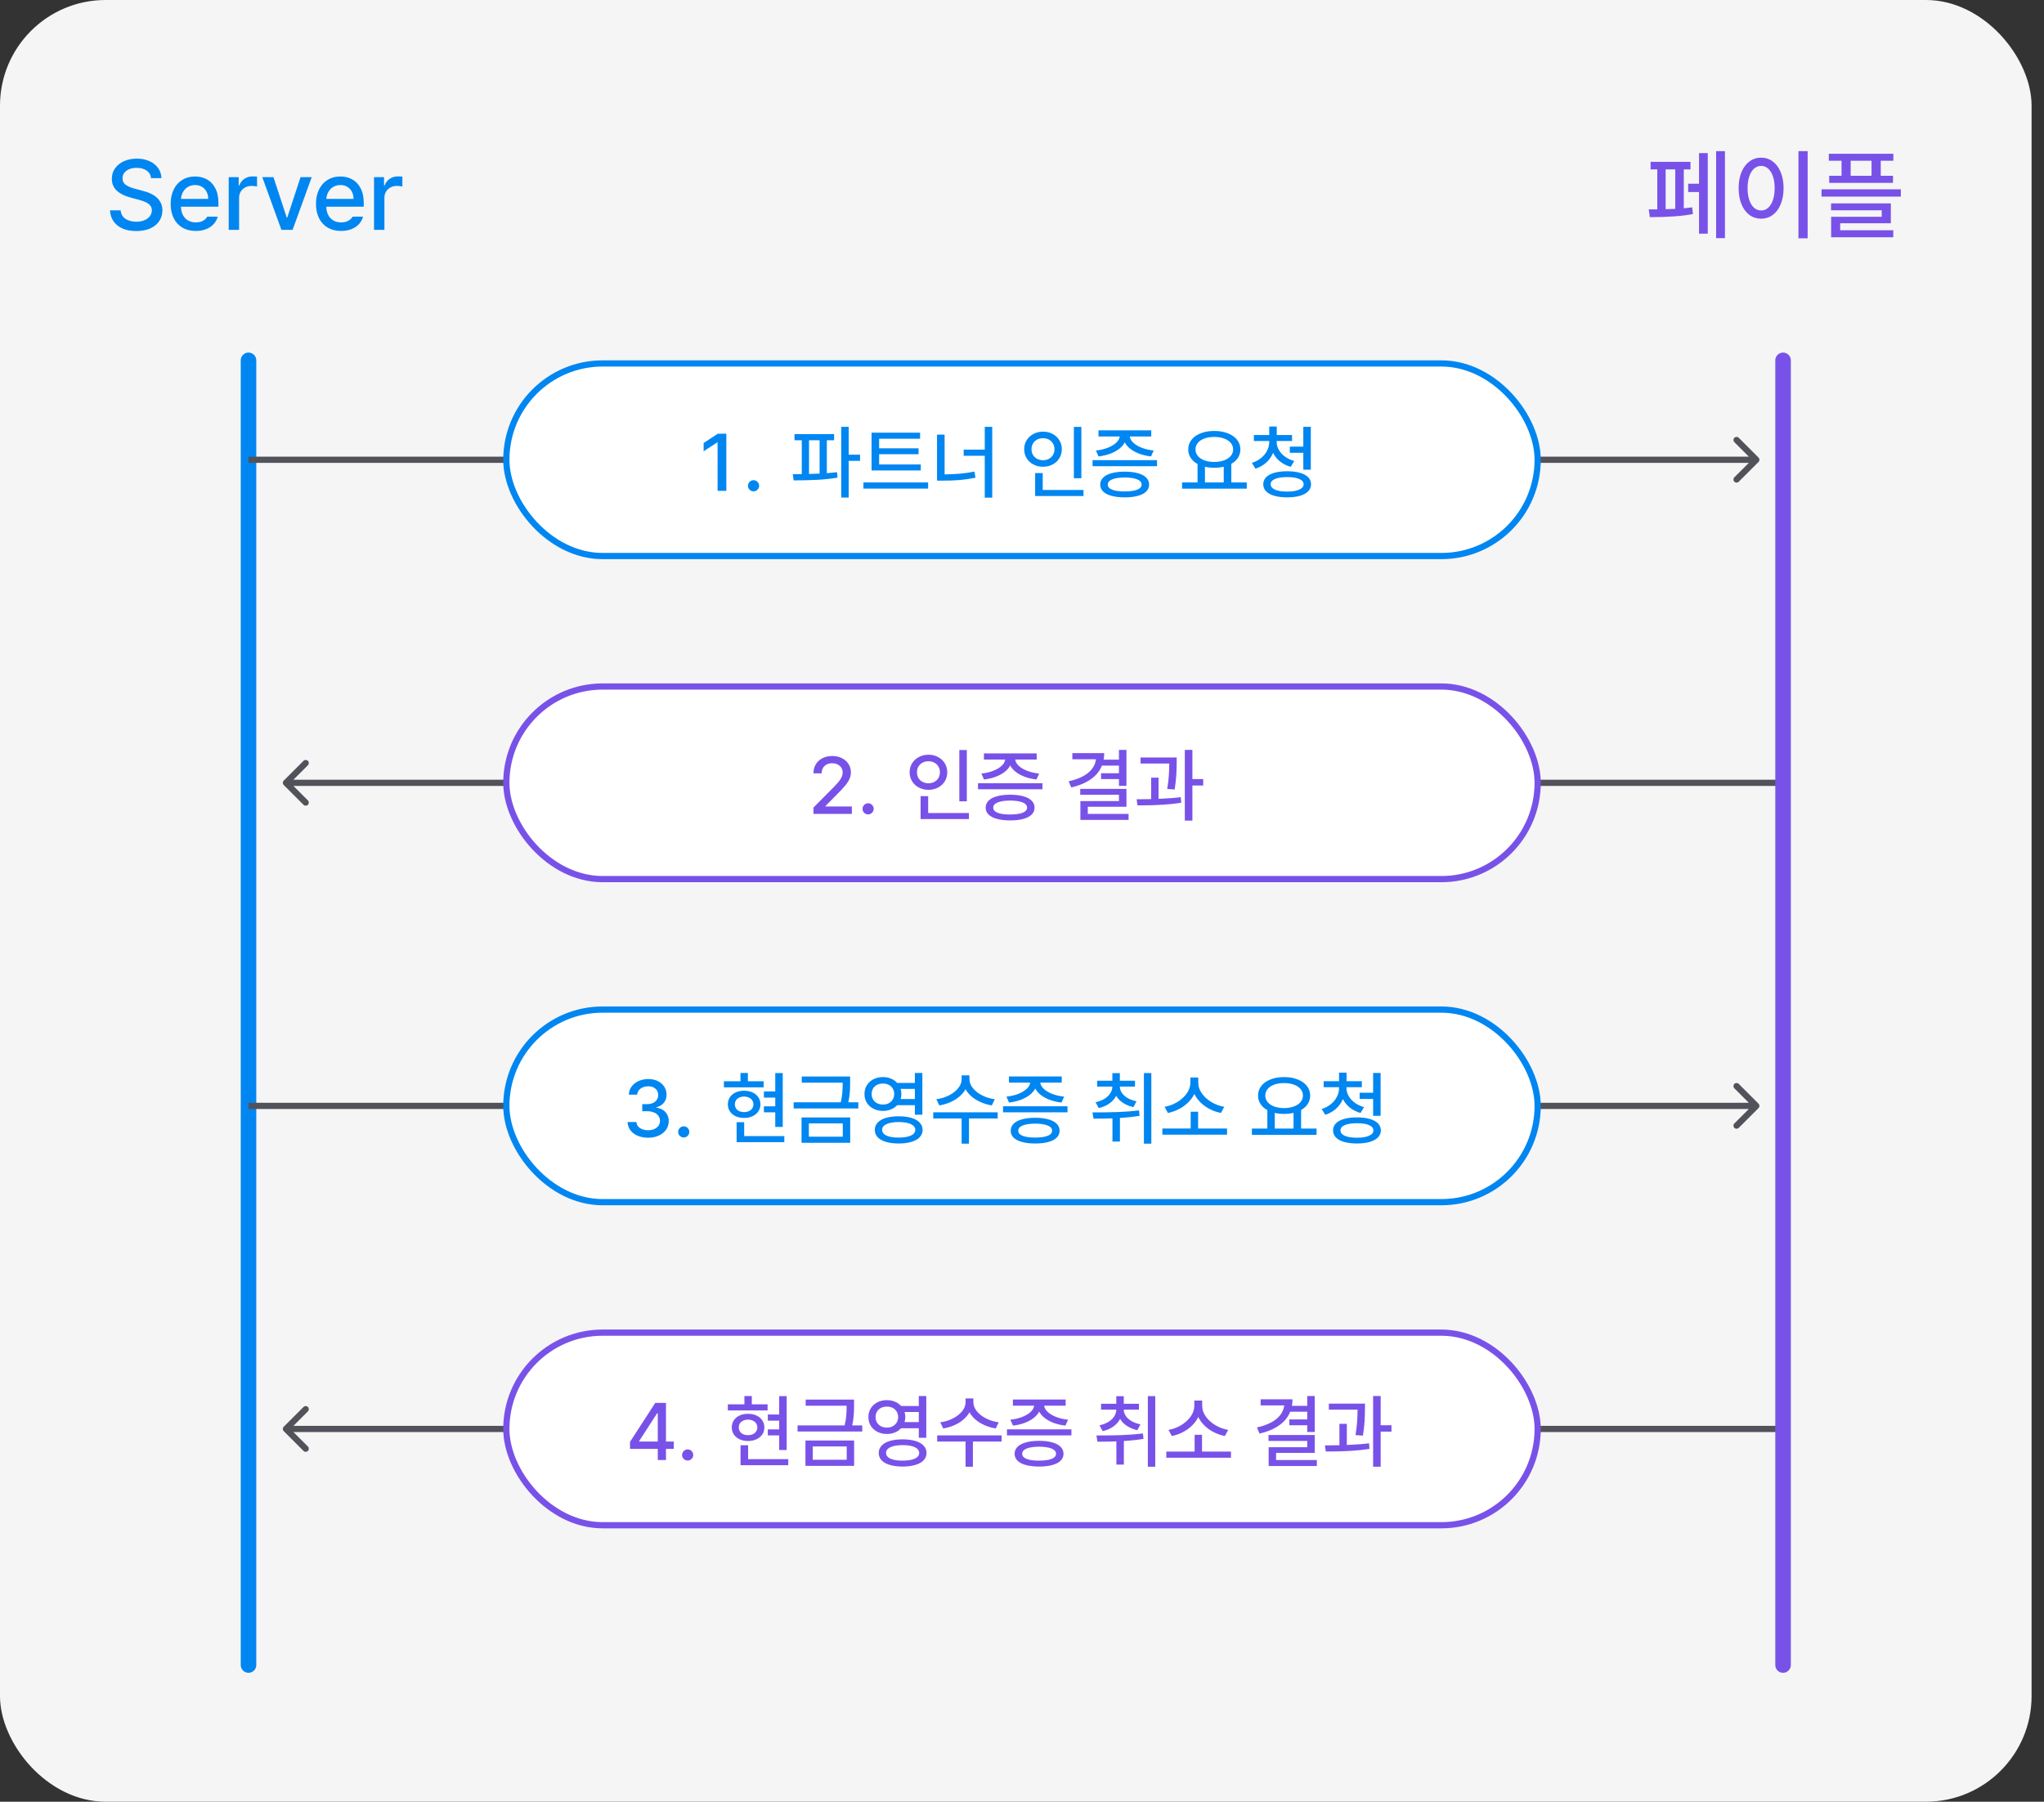 <svg width="329" height="290" viewBox="0 0 329 290" fill="none" xmlns="http://www.w3.org/2000/svg">
<rect x="0" y="0" width="329" height="290" fill="#333333" stroke="none"/>
<rect width="327" height="290" rx="17" fill="#F5F5F5"/>
<path d="M24.312 28.672C24.26 28.151 24.023 27.745 23.602 27.453C23.18 27.162 22.641 27.016 21.984 27.016C21.531 27.016 21.133 27.088 20.789 27.234C20.451 27.375 20.188 27.573 20 27.828C19.812 28.083 19.719 28.37 19.719 28.688C19.719 29.167 19.917 29.537 20.312 29.797C20.708 30.057 21.198 30.255 21.781 30.391L22.875 30.688C25.047 31.213 26.135 32.276 26.141 33.875C26.135 34.516 25.966 35.086 25.633 35.586C25.305 36.086 24.823 36.479 24.188 36.766C23.557 37.047 22.807 37.188 21.938 37.188C21.099 37.188 20.367 37.055 19.742 36.789C19.122 36.518 18.635 36.133 18.281 35.633C17.932 35.133 17.74 34.542 17.703 33.859H19.422C19.469 34.453 19.724 34.906 20.188 35.219C20.656 35.526 21.24 35.682 21.938 35.688C22.417 35.688 22.844 35.612 23.219 35.461C23.599 35.305 23.896 35.089 24.109 34.812C24.328 34.531 24.438 34.208 24.438 33.844C24.438 33.531 24.346 33.268 24.164 33.055C23.982 32.841 23.737 32.667 23.43 32.531C23.128 32.391 22.75 32.26 22.297 32.141L20.953 31.781C20.005 31.521 19.276 31.146 18.766 30.656C18.26 30.167 18.005 29.542 18 28.781C18 28.141 18.174 27.576 18.523 27.086C18.878 26.591 19.359 26.208 19.969 25.938C20.583 25.667 21.271 25.531 22.031 25.531C22.787 25.531 23.461 25.667 24.055 25.938C24.648 26.203 25.115 26.576 25.453 27.055C25.792 27.529 25.969 28.068 25.984 28.672H24.312ZM31.5 37.172C30.677 37.172 29.961 36.992 29.352 36.633C28.742 36.273 28.276 35.766 27.953 35.109C27.63 34.453 27.469 33.688 27.469 32.812C27.469 31.948 27.63 31.182 27.953 30.516C28.276 29.849 28.734 29.331 29.328 28.961C29.922 28.591 30.609 28.406 31.391 28.406C32.073 28.406 32.698 28.555 33.266 28.852C33.833 29.148 34.289 29.617 34.633 30.258C34.982 30.893 35.156 31.698 35.156 32.672V33.266H29.125C29.141 33.797 29.25 34.253 29.453 34.633C29.656 35.013 29.935 35.302 30.289 35.5C30.643 35.698 31.052 35.797 31.516 35.797C31.963 35.797 32.344 35.714 32.656 35.547C32.974 35.375 33.208 35.151 33.359 34.875H35.047C34.922 35.333 34.698 35.737 34.375 36.086C34.052 36.43 33.646 36.698 33.156 36.891C32.667 37.078 32.115 37.172 31.5 37.172ZM33.516 32.016C33.516 31.588 33.427 31.206 33.25 30.867C33.078 30.523 32.831 30.258 32.508 30.07C32.19 29.878 31.823 29.781 31.406 29.781C30.974 29.781 30.588 29.883 30.25 30.086C29.917 30.284 29.654 30.555 29.461 30.898C29.268 31.242 29.159 31.615 29.133 32.016H33.516ZM36.812 28.516H38.422V29.859H38.516C38.672 29.412 38.943 29.055 39.328 28.789C39.719 28.523 40.159 28.391 40.648 28.391C40.893 28.391 41.135 28.401 41.375 28.422V30.016C41.281 29.995 41.146 29.974 40.969 29.953C40.797 29.932 40.635 29.922 40.484 29.922C40.104 29.922 39.763 30.005 39.461 30.172C39.159 30.333 38.919 30.56 38.742 30.852C38.57 31.138 38.484 31.463 38.484 31.828V37H36.812V28.516ZM47.094 37H45.297L42.219 28.516H44.016L46.156 35.031H46.234L48.375 28.516H50.172L47.094 37ZM54.891 37.172C54.068 37.172 53.352 36.992 52.742 36.633C52.133 36.273 51.667 35.766 51.344 35.109C51.021 34.453 50.859 33.688 50.859 32.812C50.859 31.948 51.021 31.182 51.344 30.516C51.667 29.849 52.125 29.331 52.719 28.961C53.312 28.591 54 28.406 54.781 28.406C55.464 28.406 56.089 28.555 56.656 28.852C57.224 29.148 57.68 29.617 58.023 30.258C58.372 30.893 58.547 31.698 58.547 32.672V33.266H52.516C52.531 33.797 52.641 34.253 52.844 34.633C53.047 35.013 53.325 35.302 53.68 35.5C54.034 35.698 54.443 35.797 54.906 35.797C55.354 35.797 55.734 35.714 56.047 35.547C56.365 35.375 56.599 35.151 56.75 34.875H58.438C58.312 35.333 58.089 35.737 57.766 36.086C57.443 36.43 57.036 36.698 56.547 36.891C56.057 37.078 55.505 37.172 54.891 37.172ZM56.906 32.016C56.906 31.588 56.818 31.206 56.641 30.867C56.469 30.523 56.221 30.258 55.898 30.07C55.581 29.878 55.214 29.781 54.797 29.781C54.365 29.781 53.979 29.883 53.641 30.086C53.307 30.284 53.044 30.555 52.852 30.898C52.659 31.242 52.55 31.615 52.523 32.016H56.906ZM60.203 28.516H61.812V29.859H61.906C62.062 29.412 62.333 29.055 62.719 28.789C63.109 28.523 63.55 28.391 64.039 28.391C64.284 28.391 64.526 28.401 64.766 28.422V30.016C64.672 29.995 64.537 29.974 64.359 29.953C64.188 29.932 64.026 29.922 63.875 29.922C63.495 29.922 63.154 30.005 62.852 30.172C62.55 30.333 62.31 30.56 62.133 30.852C61.961 31.138 61.875 31.463 61.875 31.828V37H60.203V28.516Z" fill="#0086F1"/>
<path d="M277.646 38.328H276.224V24.328H277.646V38.328ZM265.38 33.703C265.964 33.703 266.422 33.7 266.755 33.695V27.266H265.677V26.047H272.099V27.266H271.021V33.523C271.412 33.492 271.865 33.443 272.38 33.375L272.49 34.453C270.797 34.786 268.485 34.953 265.552 34.953L265.38 33.703ZM268.099 33.672C268.448 33.667 268.964 33.648 269.646 33.617V27.266H268.099V33.672ZM271.724 29.578H273.474V24.641H274.88V37.609H273.474V30.906H271.724V29.578ZM290.958 38.359H289.474V24.328H290.958V38.359ZM279.849 30.281C279.849 29.302 280.003 28.443 280.31 27.703C280.617 26.958 281.044 26.385 281.591 25.984C282.143 25.578 282.771 25.375 283.474 25.375C284.167 25.375 284.787 25.578 285.333 25.984C285.88 26.385 286.307 26.958 286.615 27.703C286.927 28.443 287.083 29.302 287.083 30.281C287.083 31.271 286.927 32.138 286.615 32.883C286.307 33.628 285.88 34.2 285.333 34.602C284.787 35.003 284.167 35.203 283.474 35.203C282.771 35.203 282.143 35.003 281.591 34.602C281.044 34.2 280.617 33.628 280.31 32.883C280.003 32.138 279.849 31.271 279.849 30.281ZM281.287 30.281C281.287 31.01 281.378 31.646 281.56 32.188C281.742 32.729 281.998 33.146 282.326 33.438C282.659 33.729 283.042 33.875 283.474 33.875C283.901 33.875 284.279 33.729 284.607 33.438C284.935 33.146 285.19 32.729 285.373 32.188C285.555 31.646 285.646 31.01 285.646 30.281C285.646 29.562 285.555 28.935 285.373 28.398C285.19 27.857 284.935 27.44 284.607 27.148C284.279 26.852 283.901 26.703 283.474 26.703C283.042 26.703 282.659 26.852 282.326 27.148C281.998 27.44 281.742 27.857 281.56 28.398C281.378 28.935 281.287 29.562 281.287 30.281ZM304.755 25.875H302.724V28.297H304.693V29.438H294.427V28.297H296.412V25.875H294.365V24.75H304.755V25.875ZM293.193 30.469H305.958V31.641H293.193V30.469ZM294.724 32.734H304.349V35.938H296.193V37.062H304.74V38.188H294.74V34.891H302.88V33.844H294.724V32.734ZM301.24 28.297V25.875H297.88V28.297H301.24Z" fill="#7852E8"/>
<path d="M45.67 125.646C45.475 125.842 45.475 126.158 45.67 126.354L48.852 129.536C49.047 129.731 49.364 129.731 49.559 129.536C49.754 129.34 49.754 129.024 49.559 128.828L46.73 126L49.559 123.172C49.754 122.976 49.754 122.66 49.559 122.464C49.364 122.269 49.047 122.269 48.852 122.464L45.67 125.646ZM46.023 126.5L286.999 126.5L286.999 125.5L46.023 125.5L46.023 126.5Z" fill="#52525B"/>
<path d="M45.67 229.646C45.475 229.842 45.475 230.158 45.67 230.354L48.852 233.536C49.047 233.731 49.364 233.731 49.559 233.536C49.754 233.34 49.754 233.024 49.559 232.828L46.73 230L49.559 227.172C49.754 226.976 49.754 226.66 49.559 226.464C49.364 226.269 49.047 226.269 48.852 226.464L45.67 229.646ZM46.023 230.5L286.999 230.5L286.999 229.5L46.023 229.5L46.023 230.5Z" fill="#52525B"/>
<path d="M40 58L40 268" stroke="#0086F1" stroke-width="2.5" stroke-linecap="round"/>
<path d="M283.05 74.354C283.246 74.158 283.246 73.842 283.05 73.647L279.868 70.465C279.673 70.269 279.357 70.269 279.161 70.465C278.966 70.66 278.966 70.976 279.161 71.172L281.99 74L279.161 76.828C278.966 77.024 278.966 77.34 279.161 77.536C279.357 77.731 279.673 77.731 279.868 77.536L283.05 74.354ZM40 74.5L161.348 74.5L161.348 73.5L40 73.5L40 74.5ZM161.348 74.5L282.697 74.5L282.697 73.5L161.348 73.5L161.348 74.5Z" fill="#52525B"/>
<path d="M283.05 178.354C283.246 178.158 283.246 177.842 283.05 177.646L279.868 174.464C279.673 174.269 279.357 174.269 279.161 174.464C278.966 174.66 278.966 174.976 279.161 175.172L281.99 178L279.161 180.828C278.966 181.024 278.966 181.34 279.161 181.536C279.357 181.731 279.673 181.731 279.868 181.536L283.05 178.354ZM40 178.5L161.348 178.5L161.348 177.5L40 177.5L40 178.5ZM161.348 178.5L282.697 178.5L282.697 177.5L161.348 177.5L161.348 178.5Z" fill="#52525B"/>
<path d="M287 58L287 268" stroke="#7852E8" stroke-width="2.5" stroke-linecap="round"/>
<rect x="81.5" y="110.5" width="166" height="31" rx="15.5" fill="white" stroke="#7852E8"/>
<rect x="81.5" y="214.5" width="166" height="31" rx="15.5" fill="white" stroke="#7852E8"/>
<path d="M130.933 129.984L134.12 126.772C134.505 126.375 134.799 126.053 135.002 125.808C135.205 125.558 135.36 125.317 135.466 125.084C135.576 124.847 135.631 124.597 135.631 124.335C135.631 124.039 135.557 123.778 135.408 123.554C135.26 123.33 135.057 123.156 134.799 123.034C134.541 122.911 134.251 122.85 133.929 122.85C133.591 122.85 133.295 122.917 133.041 123.053C132.791 123.188 132.596 123.379 132.457 123.624C132.321 123.865 132.254 124.149 132.254 124.475H130.933C130.929 123.924 131.056 123.438 131.314 123.015C131.572 122.591 131.932 122.264 132.393 122.031C132.855 121.798 133.375 121.682 133.955 121.682C134.535 121.682 135.051 121.796 135.504 122.024C135.961 122.249 136.316 122.56 136.57 122.958C136.828 123.355 136.959 123.802 136.964 124.297C136.959 124.648 136.892 124.987 136.76 125.312C136.629 125.634 136.405 125.994 136.088 126.392C135.77 126.785 135.322 127.268 134.742 127.839L132.876 129.73V129.807H137.116V131H130.933V129.984ZM139.731 131.089C139.57 131.089 139.42 131.049 139.281 130.968C139.145 130.888 139.035 130.78 138.95 130.645C138.87 130.509 138.83 130.361 138.83 130.2C138.83 130.035 138.87 129.883 138.95 129.743C139.031 129.604 139.139 129.493 139.274 129.413C139.414 129.328 139.566 129.286 139.731 129.286C139.892 129.286 140.04 129.326 140.176 129.407C140.315 129.487 140.425 129.597 140.506 129.737C140.59 129.876 140.633 130.027 140.633 130.188C140.633 130.348 140.59 130.499 140.506 130.638C140.425 130.774 140.315 130.884 140.176 130.968C140.04 131.049 139.892 131.089 139.731 131.089ZM155.617 128.981H154.411V120.717H155.617V128.981ZM146.413 124.297C146.413 123.759 146.546 123.277 146.813 122.85C147.08 122.422 147.444 122.088 147.905 121.847C148.366 121.601 148.88 121.479 149.447 121.479C150.014 121.479 150.526 121.601 150.983 121.847C151.445 122.088 151.807 122.422 152.069 122.85C152.335 123.277 152.469 123.759 152.469 124.297C152.469 124.843 152.335 125.332 152.069 125.763C151.807 126.191 151.445 126.525 150.983 126.766C150.526 127.007 150.014 127.128 149.447 127.128C148.88 127.128 148.366 127.007 147.905 126.766C147.444 126.525 147.08 126.191 146.813 125.763C146.546 125.332 146.413 124.843 146.413 124.297ZM147.594 124.297C147.594 124.648 147.672 124.959 147.829 125.23C147.989 125.497 148.212 125.704 148.495 125.852C148.779 126 149.096 126.074 149.447 126.074C149.794 126.074 150.107 126 150.387 125.852C150.666 125.704 150.886 125.497 151.047 125.23C151.208 124.959 151.288 124.648 151.288 124.297C151.288 123.954 151.208 123.649 151.047 123.383C150.886 123.112 150.666 122.903 150.387 122.754C150.107 122.606 149.794 122.532 149.447 122.532C149.096 122.532 148.779 122.606 148.495 122.754C148.212 122.903 147.989 123.112 147.829 123.383C147.672 123.649 147.594 123.954 147.594 124.297ZM148.178 128.144H149.397V130.86H155.96V131.838H148.178V128.144ZM167.792 127.039H157.42V126.062H167.792V127.039ZM157.966 124.513C158.647 124.441 159.271 124.297 159.838 124.081C160.405 123.861 160.862 123.592 161.21 123.275C161.557 122.958 161.751 122.617 161.793 122.253H158.372V121.263H166.865V122.253H163.406C163.452 122.617 163.647 122.958 163.99 123.275C164.337 123.592 164.794 123.861 165.361 124.081C165.932 124.297 166.565 124.441 167.259 124.513L166.827 125.465C166.167 125.389 165.553 125.249 164.986 125.046C164.424 124.839 163.937 124.578 163.526 124.265C163.116 123.952 162.809 123.599 162.606 123.205C162.399 123.599 162.09 123.952 161.679 124.265C161.269 124.578 160.78 124.839 160.213 125.046C159.65 125.249 159.041 125.389 158.385 125.465L157.966 124.513ZM158.651 129.997C158.651 129.561 158.808 129.187 159.121 128.874C159.434 128.56 159.887 128.323 160.48 128.163C161.072 127.998 161.779 127.915 162.6 127.915C163.412 127.915 164.112 127.998 164.701 128.163C165.289 128.323 165.74 128.56 166.053 128.874C166.366 129.187 166.522 129.561 166.522 129.997C166.522 130.433 166.366 130.805 166.053 131.114C165.74 131.423 165.289 131.656 164.701 131.812C164.117 131.973 163.416 132.054 162.6 132.054C161.779 132.054 161.072 131.973 160.48 131.812C159.887 131.656 159.434 131.423 159.121 131.114C158.808 130.805 158.651 130.433 158.651 129.997ZM159.87 129.997C159.866 130.353 160.097 130.625 160.562 130.816C161.032 131.006 161.696 131.102 162.555 131.102C163.435 131.102 164.115 131.008 164.593 130.822C165.075 130.632 165.316 130.357 165.316 129.997C165.316 129.633 165.079 129.354 164.605 129.159C164.136 128.965 163.467 128.863 162.6 128.854C161.724 128.863 161.049 128.965 160.575 129.159C160.101 129.354 159.866 129.633 159.87 129.997ZM181.313 126.493H180.106V125.401H177.225V124.462H180.106V123.23H177.364C177.017 124.102 176.425 124.832 175.587 125.42C174.753 126.009 173.7 126.451 172.426 126.747L172.007 125.757C173.353 125.461 174.396 125.008 175.136 124.398C175.881 123.789 176.304 123.061 176.406 122.215H172.604V121.225H177.732C177.732 121.589 177.701 121.94 177.637 122.278H180.106V120.704H181.313V126.493ZM173.873 126.976H181.313V129.857H175.092V131H181.655V131.965H173.898V128.943H180.106V127.928H173.873V126.976ZM189.399 122.621C189.395 123.379 189.374 124.09 189.336 124.754C189.298 125.418 189.209 126.193 189.069 127.077L187.876 126.988C188.007 126.18 188.094 125.454 188.136 124.811C188.179 124.168 188.202 123.531 188.206 122.9H183.585V121.923H189.399V122.621ZM182.95 128.651C183.987 128.643 184.766 128.632 185.286 128.62V125.173H186.48V128.582C187.923 128.522 189.116 128.431 190.06 128.309L190.123 129.21C188.392 129.489 186.224 129.629 183.617 129.629H183.09L182.95 128.651ZM190.707 120.704H191.926V125.401H193.665V126.43H191.926V132.079H190.707V120.704Z" fill="#7852E8"/>
<path d="M101.406 232.08L105.469 225.809H107.195V232.029H108.452V233.21H107.195V235H105.875V233.21H101.406V232.08ZM105.875 232.029V227.472H105.773L102.879 231.953V232.029H105.875ZM110.687 235.089C110.526 235.089 110.376 235.049 110.236 234.968C110.1 234.888 109.99 234.78 109.906 234.645C109.825 234.509 109.785 234.361 109.785 234.2C109.785 234.035 109.825 233.883 109.906 233.743C109.986 233.604 110.094 233.493 110.23 233.413C110.369 233.328 110.522 233.286 110.687 233.286C110.847 233.286 110.995 233.326 111.131 233.407C111.271 233.487 111.381 233.597 111.461 233.737C111.546 233.876 111.588 234.027 111.588 234.188C111.588 234.348 111.546 234.499 111.461 234.638C111.381 234.774 111.271 234.884 111.131 234.968C110.995 235.049 110.847 235.089 110.687 235.089ZM126.623 233.388H125.417V231.039H123.589V230.074H125.417V228.665H123.589V227.675H125.417V224.717H126.623V233.388ZM117.153 226.037H119.819V224.704H121.012V226.037H123.551V227.015H117.153V226.037ZM117.787 229.744C117.787 229.317 117.897 228.938 118.118 228.608C118.342 228.274 118.651 228.015 119.044 227.833C119.442 227.652 119.895 227.561 120.403 227.561C120.906 227.561 121.357 227.652 121.755 227.833C122.153 228.015 122.464 228.274 122.688 228.608C122.916 228.938 123.031 229.317 123.031 229.744C123.031 230.176 122.916 230.559 122.688 230.893C122.464 231.223 122.153 231.481 121.755 231.667C121.357 231.849 120.906 231.94 120.403 231.94C119.895 231.94 119.442 231.849 119.044 231.667C118.651 231.481 118.342 231.223 118.118 230.893C117.897 230.559 117.787 230.176 117.787 229.744ZM118.917 229.744C118.917 229.998 118.979 230.22 119.101 230.411C119.224 230.601 119.398 230.747 119.622 230.849C119.85 230.95 120.111 231.001 120.403 231.001C120.69 231.001 120.946 230.95 121.171 230.849C121.399 230.747 121.577 230.601 121.704 230.411C121.831 230.22 121.896 229.998 121.901 229.744C121.896 229.499 121.831 229.283 121.704 229.097C121.577 228.91 121.399 228.767 121.171 228.665C120.946 228.559 120.69 228.504 120.403 228.5C120.111 228.504 119.85 228.559 119.622 228.665C119.398 228.767 119.224 228.91 119.101 229.097C118.979 229.283 118.917 229.499 118.917 229.744ZM119.197 232.626H120.415V234.86H126.877V235.838H119.197V232.626ZM137.465 226.139V226.488C137.465 226.983 137.446 227.461 137.408 227.922C137.37 228.384 137.292 228.885 137.173 229.427H138.785V230.417H128.375V229.427H135.954C136.09 228.834 136.177 228.301 136.215 227.827C136.253 227.353 136.272 226.833 136.272 226.266H129.683V225.275H137.465V226.139ZM129.645 231.864H137.478V235.939H129.645V231.864ZM136.285 234.962V232.816H130.826V234.962H136.285ZM142.746 225.364C143.216 225.364 143.648 225.447 144.041 225.612C144.439 225.773 144.773 226.003 145.044 226.304H147.888V224.704H149.094V231.42H147.888V229.884H145.038C144.767 230.18 144.433 230.409 144.035 230.569C143.641 230.73 143.212 230.811 142.746 230.811C142.184 230.811 141.676 230.694 141.223 230.461C140.77 230.229 140.415 229.907 140.157 229.497C139.903 229.082 139.776 228.614 139.776 228.094C139.776 227.569 139.903 227.099 140.157 226.685C140.415 226.27 140.77 225.946 141.223 225.713C141.676 225.481 142.184 225.364 142.746 225.364ZM140.931 228.094C140.931 228.42 141.007 228.712 141.16 228.97C141.316 229.228 141.534 229.429 141.813 229.573C142.093 229.717 142.408 229.786 142.759 229.782C143.102 229.786 143.409 229.717 143.68 229.573C143.955 229.429 144.17 229.228 144.327 228.97C144.484 228.712 144.562 228.42 144.562 228.094C144.562 227.759 144.484 227.463 144.327 227.205C144.17 226.947 143.955 226.748 143.68 226.608C143.409 226.469 143.102 226.401 142.759 226.405C142.408 226.401 142.093 226.469 141.813 226.608C141.534 226.748 141.316 226.947 141.16 227.205C141.007 227.463 140.931 227.759 140.931 228.094ZM141.439 233.87C141.439 233.413 141.593 233.02 141.902 232.689C142.211 232.355 142.653 232.103 143.229 231.934C143.809 231.761 144.494 231.674 145.285 231.674C146.073 231.674 146.754 231.761 147.329 231.934C147.909 232.103 148.354 232.355 148.662 232.689C148.976 233.02 149.132 233.413 149.132 233.87C149.132 234.327 148.976 234.719 148.662 235.044C148.354 235.375 147.909 235.624 147.329 235.793C146.754 235.967 146.073 236.054 145.285 236.054C144.494 236.054 143.809 235.967 143.229 235.793C142.653 235.624 142.211 235.375 141.902 235.044C141.593 234.719 141.439 234.327 141.439 233.87ZM142.619 233.87C142.619 234.128 142.723 234.35 142.931 234.537C143.142 234.719 143.445 234.858 143.838 234.956C144.236 235.053 144.708 235.102 145.254 235.102C146.104 235.102 146.767 234.996 147.241 234.784C147.715 234.568 147.952 234.264 147.952 233.87C147.952 233.468 147.717 233.157 147.247 232.937C146.781 232.717 146.128 232.605 145.285 232.601C144.443 232.605 143.787 232.717 143.318 232.937C142.848 233.157 142.615 233.468 142.619 233.87ZM145.597 227.269C145.677 227.535 145.717 227.81 145.717 228.094C145.717 228.365 145.677 228.631 145.597 228.894H147.888V227.269H145.597ZM156.673 225.707C156.673 226.202 156.855 226.678 157.219 227.135C157.587 227.592 158.082 227.982 158.704 228.303C159.331 228.625 160.012 228.834 160.748 228.932L160.279 229.922C159.661 229.825 159.075 229.655 158.52 229.414C157.966 229.173 157.475 228.875 157.048 228.519C156.625 228.159 156.29 227.759 156.045 227.319C155.799 227.759 155.463 228.159 155.035 228.519C154.612 228.875 154.126 229.173 153.576 229.414C153.025 229.651 152.441 229.82 151.824 229.922L151.341 228.932C152.077 228.834 152.757 228.627 153.379 228.31C154.001 227.992 154.496 227.605 154.864 227.148C155.232 226.687 155.416 226.206 155.416 225.707V225.085H156.673V225.707ZM150.846 231.039H161.218V232.029H156.597V236.079H155.416V232.029H150.846V231.039ZM172.453 231.039H162.081V230.062H172.453V231.039ZM162.627 228.513C163.309 228.441 163.933 228.297 164.5 228.081C165.067 227.861 165.524 227.592 165.871 227.275C166.218 226.958 166.413 226.617 166.455 226.253H163.034V225.263H171.527V226.253H168.067C168.114 226.617 168.308 226.958 168.651 227.275C168.998 227.592 169.455 227.861 170.022 228.081C170.594 228.297 171.226 228.441 171.92 228.513L171.489 229.465C170.828 229.389 170.215 229.249 169.648 229.046C169.085 228.839 168.598 228.578 168.188 228.265C167.777 227.952 167.471 227.599 167.267 227.205C167.06 227.599 166.751 227.952 166.341 228.265C165.93 228.578 165.441 228.839 164.874 229.046C164.312 229.249 163.702 229.389 163.046 229.465L162.627 228.513ZM163.313 233.997C163.313 233.561 163.469 233.187 163.783 232.874C164.096 232.56 164.549 232.323 165.141 232.163C165.733 231.998 166.44 231.915 167.261 231.915C168.074 231.915 168.774 231.998 169.362 232.163C169.95 232.323 170.401 232.56 170.714 232.874C171.027 233.187 171.184 233.561 171.184 233.997C171.184 234.433 171.027 234.805 170.714 235.114C170.401 235.423 169.95 235.656 169.362 235.812C168.778 235.973 168.078 236.054 167.261 236.054C166.44 236.054 165.733 235.973 165.141 235.812C164.549 235.656 164.096 235.423 163.783 235.114C163.469 234.805 163.313 234.433 163.313 233.997ZM164.532 233.997C164.527 234.353 164.758 234.625 165.223 234.816C165.693 235.006 166.358 235.102 167.217 235.102C168.097 235.102 168.776 235.008 169.254 234.822C169.737 234.632 169.978 234.357 169.978 233.997C169.978 233.633 169.741 233.354 169.267 233.159C168.797 232.965 168.129 232.863 167.261 232.854C166.385 232.863 165.71 232.965 165.236 233.159C164.762 233.354 164.527 233.633 164.532 233.997ZM180.883 226.9C180.883 227.256 180.991 227.592 181.207 227.91C181.423 228.227 181.732 228.504 182.134 228.741C182.54 228.974 183.016 229.147 183.562 229.262L183.067 230.201C182.419 230.053 181.859 229.822 181.385 229.509C180.911 229.196 180.547 228.822 180.293 228.386C180.043 228.864 179.677 229.274 179.195 229.617C178.716 229.956 178.145 230.201 177.481 230.354L176.973 229.414C177.523 229.296 178.001 229.111 178.408 228.862C178.814 228.612 179.125 228.318 179.341 227.979C179.561 227.641 179.673 227.281 179.677 226.9H177.227V225.948H179.677V224.729H180.883V225.948H183.321V226.9H180.883ZM176.478 231.052C177.938 231.052 179.277 231.033 180.496 230.995C181.715 230.952 182.872 230.861 183.968 230.722L184.057 231.598C183.088 231.758 182.034 231.873 180.896 231.94V235.736H179.69V232.004C178.856 232.038 177.841 232.055 176.643 232.055L176.478 231.052ZM184.755 224.717H185.949V236.079H184.755V224.717ZM198.136 234.632H187.726V233.642H192.284V230.938H193.477V233.642H198.136V234.632ZM188.081 230.15C188.805 230.028 189.484 229.774 190.119 229.389C190.758 229.004 191.27 228.538 191.655 227.992C192.04 227.442 192.233 226.875 192.233 226.291V225.428H193.502V226.291C193.502 226.875 193.695 227.442 194.08 227.992C194.469 228.538 194.983 229.004 195.622 229.389C196.266 229.774 196.951 230.028 197.679 230.15L197.159 231.141C196.541 231.018 195.95 230.815 195.388 230.531C194.829 230.248 194.332 229.896 193.896 229.478C193.46 229.054 193.119 228.589 192.874 228.081C192.628 228.589 192.288 229.052 191.852 229.471C191.42 229.89 190.925 230.243 190.367 230.531C189.812 230.815 189.228 231.018 188.615 231.141L188.081 230.15ZM211.618 230.493H210.412V229.401H207.531V228.462H210.412V227.23H207.67C207.323 228.102 206.731 228.832 205.893 229.42C205.059 230.009 204.006 230.451 202.732 230.747L202.313 229.757C203.659 229.461 204.702 229.008 205.442 228.398C206.187 227.789 206.61 227.061 206.712 226.215H202.91V225.225H208.038C208.038 225.589 208.007 225.94 207.943 226.278H210.412V224.704H211.618V230.493ZM204.179 230.976H211.618V233.857H205.398V235H211.961V235.965H204.204V232.943H210.412V231.928H204.179V230.976ZM219.705 226.621C219.701 227.379 219.68 228.09 219.642 228.754C219.604 229.418 219.515 230.193 219.375 231.077L218.182 230.988C218.313 230.18 218.4 229.454 218.442 228.811C218.485 228.168 218.508 227.531 218.512 226.9H213.891V225.923H219.705V226.621ZM213.256 232.651C214.293 232.643 215.072 232.632 215.592 232.62V229.173H216.785V232.582C218.229 232.522 219.422 232.431 220.366 232.309L220.429 233.21C218.698 233.489 216.529 233.629 213.923 233.629H213.396L213.256 232.651ZM221.013 224.704H222.232V229.401H223.971V230.43H222.232V236.079H221.013V224.704Z" fill="#7852E8"/>
<rect x="81.5" y="58.5" width="166" height="31" rx="15.5" fill="white" stroke="#0086F1"/>
<rect x="81.5" y="162.5" width="166" height="31" rx="15.5" fill="white" stroke="#0086F1"/>
<path d="M116.91 79H115.501V71.205H115.45L113.254 72.64V71.307L115.539 69.809H116.91V79ZM121.29 79.089C121.129 79.089 120.979 79.049 120.839 78.968C120.704 78.888 120.594 78.78 120.509 78.644C120.429 78.509 120.389 78.361 120.389 78.2C120.389 78.035 120.429 77.883 120.509 77.743C120.59 77.603 120.698 77.493 120.833 77.413C120.973 77.329 121.125 77.286 121.29 77.286C121.451 77.286 121.599 77.326 121.734 77.407C121.874 77.487 121.984 77.597 122.064 77.737C122.149 77.876 122.191 78.027 122.191 78.188C122.191 78.348 122.149 78.499 122.064 78.638C121.984 78.774 121.874 78.884 121.734 78.968C121.599 79.049 121.451 79.089 121.29 79.089ZM134.256 70.862H133.088V76.163C133.71 76.112 134.26 76.059 134.738 76.004L134.802 76.88C133.744 77.058 132.637 77.176 131.482 77.235C130.327 77.29 129.081 77.32 127.743 77.324L127.604 76.321C127.891 76.321 128.374 76.317 129.051 76.309V70.862H127.883V69.872H134.256V70.862ZM130.219 76.29C130.786 76.277 131.353 76.258 131.92 76.232V70.862H130.219V76.29ZM135.399 68.704H136.605V73.186H138.433V74.176H136.605V80.079H135.399V68.704ZM148.208 75.725H140.286V69.644H148.094V70.621H141.505V72.157H147.853V73.109H141.505V74.76H148.208V75.725ZM138.979 77.654H149.389V78.644H138.979V77.654ZM159.71 80.105H158.504V73.363H155.114V72.373H158.504V68.704H159.71V80.105ZM150.823 69.961H152.042V76.359C152.931 76.347 153.76 76.306 154.53 76.239C155.301 76.171 156.075 76.059 156.854 75.902L157.006 76.893C156.134 77.07 155.277 77.195 154.435 77.267C153.597 77.335 152.698 77.367 151.738 77.362H150.823V69.961ZM174.056 76.981H172.85V68.717H174.056V76.981ZM164.852 72.297C164.852 71.759 164.985 71.277 165.252 70.85C165.518 70.422 165.882 70.088 166.343 69.847C166.805 69.601 167.319 69.478 167.886 69.478C168.453 69.478 168.965 69.601 169.422 69.847C169.883 70.088 170.245 70.422 170.508 70.85C170.774 71.277 170.907 71.759 170.907 72.297C170.907 72.843 170.774 73.332 170.508 73.763C170.245 74.191 169.883 74.525 169.422 74.766C168.965 75.007 168.453 75.128 167.886 75.128C167.319 75.128 166.805 75.007 166.343 74.766C165.882 74.525 165.518 74.191 165.252 73.763C164.985 73.332 164.852 72.843 164.852 72.297ZM166.032 72.297C166.032 72.648 166.111 72.959 166.267 73.23C166.428 73.497 166.65 73.704 166.934 73.852C167.217 74 167.535 74.074 167.886 74.074C168.233 74.074 168.546 74 168.825 73.852C169.105 73.704 169.325 73.497 169.486 73.23C169.646 72.959 169.727 72.648 169.727 72.297C169.727 71.954 169.646 71.649 169.486 71.383C169.325 71.112 169.105 70.903 168.825 70.754C168.546 70.606 168.233 70.532 167.886 70.532C167.535 70.532 167.217 70.606 166.934 70.754C166.65 70.903 166.428 71.112 166.267 71.383C166.111 71.649 166.032 71.954 166.032 72.297ZM166.616 76.144H167.835V78.86H174.399V79.838H166.616V76.144ZM186.231 75.039H175.859V74.061H186.231V75.039ZM176.404 72.513C177.086 72.441 177.71 72.297 178.277 72.081C178.844 71.861 179.301 71.592 179.648 71.275C179.995 70.957 180.19 70.617 180.232 70.253H176.811V69.263H185.304V70.253H181.844C181.891 70.617 182.086 70.957 182.428 71.275C182.775 71.592 183.232 71.861 183.8 72.081C184.371 72.297 185.003 72.441 185.697 72.513L185.266 73.465C184.606 73.389 183.992 73.249 183.425 73.046C182.862 72.838 182.376 72.578 181.965 72.265C181.555 71.952 181.248 71.599 181.045 71.205C180.837 71.599 180.528 71.952 180.118 72.265C179.707 72.578 179.219 72.838 178.652 73.046C178.089 73.249 177.479 73.389 176.823 73.465L176.404 72.513ZM177.09 77.997C177.09 77.561 177.247 77.187 177.56 76.874C177.873 76.56 178.326 76.323 178.918 76.163C179.511 75.998 180.217 75.915 181.038 75.915C181.851 75.915 182.551 75.998 183.139 76.163C183.728 76.323 184.178 76.56 184.491 76.874C184.805 77.187 184.961 77.561 184.961 77.997C184.961 78.433 184.805 78.805 184.491 79.114C184.178 79.423 183.728 79.656 183.139 79.812C182.555 79.973 181.855 80.054 181.038 80.054C180.217 80.054 179.511 79.973 178.918 79.812C178.326 79.656 177.873 79.423 177.56 79.114C177.247 78.805 177.09 78.433 177.09 77.997ZM178.309 77.997C178.305 78.353 178.535 78.626 179.001 78.816C179.47 79.006 180.135 79.102 180.994 79.102C181.874 79.102 182.553 79.008 183.031 78.822C183.514 78.632 183.755 78.357 183.755 77.997C183.755 77.633 183.518 77.354 183.044 77.159C182.574 76.965 181.906 76.863 181.038 76.855C180.162 76.863 179.487 76.965 179.013 77.159C178.539 77.354 178.305 77.633 178.309 77.997ZM200.678 78.657H190.268V77.654H192.756V74.684C192.278 74.421 191.908 74.089 191.645 73.687C191.383 73.285 191.254 72.834 191.258 72.335C191.258 71.747 191.436 71.228 191.791 70.78C192.147 70.331 192.642 69.984 193.277 69.739C193.916 69.489 194.639 69.364 195.447 69.364C196.256 69.364 196.979 69.489 197.618 69.739C198.257 69.984 198.755 70.331 199.11 70.78C199.47 71.228 199.65 71.747 199.65 72.335C199.65 72.83 199.523 73.276 199.269 73.674C199.015 74.068 198.655 74.396 198.19 74.658V77.654H200.678V78.657ZM192.426 72.335C192.426 72.737 192.553 73.09 192.807 73.395C193.061 73.7 193.416 73.937 193.873 74.106C194.33 74.271 194.855 74.353 195.447 74.353C196.036 74.353 196.558 74.269 197.015 74.1C197.477 73.93 197.836 73.695 198.094 73.395C198.353 73.09 198.482 72.737 198.482 72.335C198.482 71.933 198.353 71.582 198.094 71.281C197.836 70.977 197.477 70.742 197.015 70.577C196.558 70.412 196.036 70.329 195.447 70.329C194.855 70.329 194.33 70.412 193.873 70.577C193.416 70.742 193.061 70.977 192.807 71.281C192.553 71.582 192.426 71.933 192.426 72.335ZM196.971 77.654V75.128C196.497 75.238 195.989 75.293 195.447 75.293C194.914 75.293 194.415 75.238 193.949 75.128V77.654H196.971ZM205.489 71.129C205.489 71.573 205.606 72.001 205.839 72.411C206.071 72.822 206.401 73.183 206.829 73.497C207.256 73.81 207.753 74.045 208.321 74.201L207.749 75.141C207.098 74.954 206.528 74.669 206.042 74.284C205.555 73.894 205.181 73.433 204.918 72.9C204.664 73.497 204.294 74.017 203.807 74.461C203.321 74.901 202.743 75.225 202.074 75.433L201.503 74.506C202.07 74.324 202.563 74.061 202.982 73.719C203.405 73.376 203.729 72.98 203.953 72.532C204.182 72.083 204.296 71.616 204.296 71.129V70.989H201.821V70.024H204.296V68.653H205.502V70.024H207.965V70.989H205.489V71.129ZM203.331 77.946C203.331 77.506 203.484 77.13 203.788 76.816C204.097 76.503 204.539 76.264 205.115 76.099C205.695 75.934 206.382 75.852 207.178 75.852C207.969 75.852 208.653 75.934 209.228 76.099C209.808 76.264 210.252 76.503 210.561 76.816C210.87 77.13 211.025 77.506 211.025 77.946C211.025 78.391 210.868 78.769 210.555 79.082C210.246 79.4 209.804 79.641 209.228 79.806C208.653 79.971 207.969 80.054 207.178 80.054C206.387 80.054 205.701 79.971 205.121 79.806C204.542 79.641 204.097 79.4 203.788 79.082C203.484 78.765 203.331 78.386 203.331 77.946ZM204.525 77.946C204.525 78.192 204.628 78.403 204.836 78.581C205.047 78.755 205.352 78.89 205.75 78.987C206.147 79.08 206.624 79.127 207.178 79.127C208.012 79.123 208.661 79.017 209.127 78.81C209.592 78.602 209.827 78.314 209.831 77.946C209.827 77.578 209.592 77.295 209.127 77.096C208.665 76.893 208.016 76.791 207.178 76.791C206.34 76.791 205.686 76.893 205.217 77.096C204.751 77.295 204.52 77.578 204.525 77.946ZM207.61 71.891H209.78V68.704H210.987V75.598H209.78V72.881H207.61V71.891Z" fill="#0086F1"/>
<path d="M104.329 183.127C103.703 183.127 103.14 183.021 102.641 182.81C102.145 182.598 101.754 182.302 101.466 181.921C101.183 181.536 101.032 181.096 101.016 180.601H102.437C102.454 180.863 102.545 181.096 102.71 181.299C102.88 181.498 103.104 181.652 103.383 181.762C103.663 181.868 103.974 181.921 104.316 181.921C104.684 181.921 105.012 181.86 105.3 181.737C105.592 181.61 105.821 181.432 105.986 181.204C106.151 180.975 106.233 180.715 106.233 180.423C106.233 180.118 106.151 179.849 105.986 179.617C105.825 179.38 105.588 179.196 105.275 179.064C104.962 178.929 104.591 178.861 104.164 178.861H103.377V177.719H104.164C104.511 177.719 104.818 177.66 105.084 177.541C105.355 177.418 105.565 177.247 105.713 177.027C105.865 176.807 105.941 176.551 105.941 176.259C105.941 175.979 105.876 175.734 105.745 175.522C105.613 175.311 105.427 175.146 105.186 175.027C104.945 174.909 104.663 174.85 104.342 174.85C104.033 174.85 103.743 174.905 103.472 175.015C103.205 175.125 102.99 175.283 102.825 175.491C102.66 175.694 102.573 175.929 102.564 176.195H101.219C101.231 175.709 101.377 175.275 101.657 174.894C101.94 174.509 102.319 174.211 102.793 173.999C103.267 173.787 103.787 173.682 104.354 173.682C104.943 173.682 105.459 173.794 105.903 174.018C106.348 174.242 106.69 174.547 106.932 174.932C107.173 175.313 107.291 175.73 107.287 176.183C107.291 176.699 107.147 177.137 106.855 177.497C106.563 177.856 106.166 178.1 105.662 178.227V178.29C106.077 178.349 106.432 178.478 106.728 178.677C107.029 178.872 107.255 179.124 107.408 179.433C107.564 179.742 107.642 180.089 107.642 180.474C107.642 180.977 107.499 181.432 107.211 181.838C106.927 182.24 106.532 182.556 106.024 182.784C105.52 183.013 104.955 183.127 104.329 183.127ZM110.055 183.089C109.894 183.089 109.744 183.049 109.604 182.968C109.469 182.888 109.358 182.78 109.274 182.645C109.193 182.509 109.153 182.361 109.153 182.2C109.153 182.035 109.193 181.883 109.274 181.743C109.354 181.604 109.462 181.493 109.598 181.413C109.737 181.328 109.89 181.286 110.055 181.286C110.215 181.286 110.364 181.326 110.499 181.407C110.639 181.487 110.749 181.597 110.829 181.737C110.914 181.876 110.956 182.027 110.956 182.188C110.956 182.348 110.914 182.499 110.829 182.638C110.749 182.774 110.639 182.884 110.499 182.968C110.364 183.049 110.215 183.089 110.055 183.089ZM125.991 181.388H124.785V179.039H122.957V178.074H124.785V176.665H122.957V175.675H124.785V172.717H125.991V181.388ZM116.521 174.037H119.187V172.704H120.38V174.037H122.919V175.015H116.521V174.037ZM117.155 177.744C117.155 177.317 117.265 176.938 117.486 176.608C117.71 176.274 118.019 176.015 118.412 175.833C118.81 175.652 119.263 175.561 119.771 175.561C120.274 175.561 120.725 175.652 121.123 175.833C121.521 176.015 121.832 176.274 122.056 176.608C122.284 176.938 122.399 177.317 122.399 177.744C122.399 178.176 122.284 178.559 122.056 178.893C121.832 179.223 121.521 179.481 121.123 179.667C120.725 179.849 120.274 179.94 119.771 179.94C119.263 179.94 118.81 179.849 118.412 179.667C118.019 179.481 117.71 179.223 117.486 178.893C117.265 178.559 117.155 178.176 117.155 177.744ZM118.285 177.744C118.285 177.998 118.347 178.22 118.469 178.411C118.592 178.601 118.766 178.747 118.99 178.849C119.218 178.95 119.479 179.001 119.771 179.001C120.058 179.001 120.314 178.95 120.539 178.849C120.767 178.747 120.945 178.601 121.072 178.411C121.199 178.22 121.265 177.998 121.269 177.744C121.265 177.499 121.199 177.283 121.072 177.097C120.945 176.91 120.767 176.767 120.539 176.665C120.314 176.559 120.058 176.504 119.771 176.5C119.479 176.504 119.218 176.559 118.99 176.665C118.766 176.767 118.592 176.91 118.469 177.097C118.347 177.283 118.285 177.499 118.285 177.744ZM118.565 180.626H119.783V182.86H126.245V183.838H118.565V180.626ZM136.833 174.139V174.488C136.833 174.983 136.814 175.461 136.776 175.922C136.738 176.384 136.66 176.885 136.541 177.427H138.154V178.417H127.743V177.427H135.322C135.458 176.834 135.545 176.301 135.583 175.827C135.621 175.353 135.64 174.833 135.64 174.266H129.051V173.275H136.833V174.139ZM129.013 179.864H136.846V183.939H129.013V179.864ZM135.653 182.962V180.816H130.194V182.962H135.653ZM142.114 173.364C142.584 173.364 143.016 173.447 143.409 173.612C143.807 173.773 144.141 174.003 144.412 174.304H147.256V172.704H148.462V179.42H147.256V177.884H144.406C144.135 178.18 143.801 178.409 143.403 178.569C143.009 178.73 142.58 178.811 142.114 178.811C141.552 178.811 141.044 178.694 140.591 178.461C140.138 178.229 139.783 177.907 139.525 177.497C139.271 177.082 139.144 176.614 139.144 176.094C139.144 175.569 139.271 175.099 139.525 174.685C139.783 174.27 140.138 173.946 140.591 173.713C141.044 173.481 141.552 173.364 142.114 173.364ZM140.299 176.094C140.299 176.42 140.375 176.712 140.528 176.97C140.684 177.228 140.902 177.429 141.181 177.573C141.461 177.717 141.776 177.786 142.127 177.782C142.47 177.786 142.777 177.717 143.048 177.573C143.323 177.429 143.538 177.228 143.695 176.97C143.852 176.712 143.93 176.42 143.93 176.094C143.93 175.759 143.852 175.463 143.695 175.205C143.538 174.947 143.323 174.748 143.048 174.608C142.777 174.469 142.47 174.401 142.127 174.405C141.776 174.401 141.461 174.469 141.181 174.608C140.902 174.748 140.684 174.947 140.528 175.205C140.375 175.463 140.299 175.759 140.299 176.094ZM140.807 181.87C140.807 181.413 140.961 181.02 141.27 180.689C141.579 180.355 142.021 180.103 142.597 179.934C143.177 179.761 143.862 179.674 144.654 179.674C145.441 179.674 146.122 179.761 146.697 179.934C147.277 180.103 147.722 180.355 148.03 180.689C148.344 181.02 148.5 181.413 148.5 181.87C148.5 182.327 148.344 182.719 148.03 183.044C147.722 183.375 147.277 183.624 146.697 183.793C146.122 183.967 145.441 184.054 144.654 184.054C143.862 184.054 143.177 183.967 142.597 183.793C142.021 183.624 141.579 183.375 141.27 183.044C140.961 182.719 140.807 182.327 140.807 181.87ZM141.988 181.87C141.988 182.128 142.091 182.35 142.299 182.537C142.51 182.719 142.813 182.858 143.206 182.956C143.604 183.053 144.076 183.102 144.622 183.102C145.472 183.102 146.135 182.996 146.609 182.784C147.083 182.568 147.32 182.264 147.32 181.87C147.32 181.468 147.085 181.157 146.615 180.937C146.149 180.717 145.496 180.605 144.654 180.601C143.811 180.605 143.155 180.717 142.686 180.937C142.216 181.157 141.983 181.468 141.988 181.87ZM144.965 175.269C145.045 175.535 145.085 175.81 145.085 176.094C145.085 176.365 145.045 176.631 144.965 176.894H147.256V175.269H144.965ZM156.041 173.707C156.041 174.202 156.223 174.678 156.587 175.135C156.955 175.592 157.45 175.982 158.072 176.303C158.699 176.625 159.38 176.834 160.116 176.932L159.647 177.922C159.029 177.825 158.443 177.655 157.888 177.414C157.334 177.173 156.843 176.875 156.416 176.519C155.993 176.159 155.658 175.759 155.413 175.319C155.167 175.759 154.831 176.159 154.404 176.519C153.98 176.875 153.494 177.173 152.944 177.414C152.393 177.651 151.809 177.82 151.192 177.922L150.709 176.932C151.446 176.834 152.125 176.627 152.747 176.31C153.369 175.992 153.864 175.605 154.232 175.148C154.6 174.687 154.784 174.206 154.784 173.707V173.085H156.041V173.707ZM150.214 179.039H160.586V180.029H155.965V184.079H154.784V180.029H150.214V179.039ZM171.821 179.039H161.449V178.062H171.821V179.039ZM161.995 176.513C162.677 176.441 163.301 176.297 163.868 176.081C164.435 175.861 164.892 175.592 165.239 175.275C165.586 174.958 165.781 174.617 165.823 174.253H162.402V173.263H170.895V174.253H167.435C167.482 174.617 167.676 174.958 168.019 175.275C168.366 175.592 168.823 175.861 169.39 176.081C169.962 176.297 170.594 176.441 171.288 176.513L170.857 177.465C170.196 177.389 169.583 177.249 169.016 177.046C168.453 176.839 167.966 176.578 167.556 176.265C167.145 175.952 166.839 175.599 166.635 175.205C166.428 175.599 166.119 175.952 165.709 176.265C165.298 176.578 164.809 176.839 164.242 177.046C163.68 177.249 163.07 177.389 162.414 177.465L161.995 176.513ZM162.681 181.997C162.681 181.561 162.837 181.187 163.151 180.874C163.464 180.56 163.917 180.323 164.509 180.163C165.101 179.998 165.808 179.915 166.629 179.915C167.442 179.915 168.142 179.998 168.73 180.163C169.318 180.323 169.769 180.56 170.082 180.874C170.395 181.187 170.552 181.561 170.552 181.997C170.552 182.433 170.395 182.805 170.082 183.114C169.769 183.423 169.318 183.656 168.73 183.812C168.146 183.973 167.446 184.054 166.629 184.054C165.808 184.054 165.101 183.973 164.509 183.812C163.917 183.656 163.464 183.423 163.151 183.114C162.837 182.805 162.681 182.433 162.681 181.997ZM163.9 181.997C163.895 182.353 164.126 182.625 164.592 182.816C165.061 183.006 165.726 183.102 166.585 183.102C167.465 183.102 168.144 183.008 168.622 182.822C169.105 182.632 169.346 182.357 169.346 181.997C169.346 181.633 169.109 181.354 168.635 181.159C168.165 180.965 167.497 180.863 166.629 180.854C165.753 180.863 165.078 180.965 164.604 181.159C164.13 181.354 163.895 181.633 163.9 181.997ZM180.251 174.9C180.251 175.256 180.359 175.592 180.575 175.91C180.791 176.227 181.1 176.504 181.502 176.741C181.908 176.974 182.384 177.147 182.93 177.262L182.435 178.201C181.787 178.053 181.227 177.822 180.753 177.509C180.279 177.196 179.915 176.822 179.661 176.386C179.411 176.864 179.045 177.274 178.563 177.617C178.085 177.956 177.513 178.201 176.849 178.354L176.341 177.414C176.891 177.296 177.369 177.111 177.776 176.862C178.182 176.612 178.493 176.318 178.709 175.979C178.929 175.641 179.041 175.281 179.045 174.9H176.595V173.948H179.045V172.729H180.251V173.948H182.689V174.9H180.251ZM175.846 179.052C177.306 179.052 178.645 179.033 179.864 178.995C181.083 178.952 182.24 178.861 183.336 178.722L183.425 179.598C182.456 179.758 181.402 179.873 180.264 179.94V183.736H179.058V180.004C178.224 180.038 177.209 180.055 176.011 180.055L175.846 179.052ZM184.123 172.717H185.317V184.079H184.123V172.717ZM197.504 182.632H187.094V181.642H191.652V178.938H192.845V181.642H197.504V182.632ZM187.449 178.15C188.173 178.028 188.852 177.774 189.487 177.389C190.126 177.004 190.638 176.538 191.023 175.992C191.408 175.442 191.601 174.875 191.601 174.291V173.428H192.87V174.291C192.87 174.875 193.063 175.442 193.448 175.992C193.837 176.538 194.351 177.004 194.99 177.389C195.634 177.774 196.319 178.028 197.047 178.15L196.527 179.141C195.909 179.018 195.318 178.815 194.756 178.531C194.197 178.248 193.7 177.896 193.264 177.478C192.828 177.054 192.487 176.589 192.242 176.081C191.996 176.589 191.656 177.052 191.22 177.471C190.788 177.89 190.293 178.243 189.735 178.531C189.18 178.815 188.596 179.018 187.983 179.141L187.449 178.15ZM211.913 182.657H201.503V181.654H203.991V178.684C203.513 178.421 203.143 178.089 202.881 177.687C202.618 177.285 202.489 176.834 202.493 176.335C202.493 175.747 202.671 175.228 203.027 174.78C203.382 174.331 203.877 173.984 204.512 173.739C205.151 173.489 205.875 173.364 206.683 173.364C207.491 173.364 208.215 173.489 208.854 173.739C209.493 173.984 209.99 174.331 210.345 174.78C210.705 175.228 210.885 175.747 210.885 176.335C210.885 176.83 210.758 177.277 210.504 177.674C210.25 178.068 209.89 178.396 209.425 178.658V181.654H211.913V182.657ZM203.661 176.335C203.661 176.737 203.788 177.09 204.042 177.395C204.296 177.7 204.652 177.937 205.109 178.106C205.566 178.271 206.09 178.354 206.683 178.354C207.271 178.354 207.794 178.269 208.251 178.1C208.712 177.93 209.072 177.695 209.33 177.395C209.588 177.09 209.717 176.737 209.717 176.335C209.717 175.933 209.588 175.582 209.33 175.281C209.072 174.977 208.712 174.742 208.251 174.577C207.794 174.412 207.271 174.329 206.683 174.329C206.09 174.329 205.566 174.412 205.109 174.577C204.652 174.742 204.296 174.977 204.042 175.281C203.788 175.582 203.661 175.933 203.661 176.335ZM208.206 181.654V179.128C207.732 179.238 207.224 179.293 206.683 179.293C206.15 179.293 205.65 179.238 205.185 179.128V181.654H208.206ZM216.725 175.129C216.725 175.573 216.841 176.001 217.074 176.411C217.307 176.822 217.637 177.183 218.064 177.497C218.492 177.81 218.989 178.045 219.556 178.201L218.985 179.141C218.333 178.954 217.764 178.669 217.277 178.284C216.79 177.894 216.416 177.433 216.154 176.9C215.9 177.497 215.529 178.017 215.043 178.461C214.556 178.902 213.978 179.225 213.31 179.433L212.738 178.506C213.306 178.324 213.799 178.062 214.217 177.719C214.641 177.376 214.964 176.98 215.189 176.532C215.417 176.083 215.531 175.616 215.531 175.129V174.989H213.056V174.024H215.531V172.653H216.738V174.024H219.2V174.989H216.725V175.129ZM214.567 181.946C214.567 181.506 214.719 181.13 215.024 180.816C215.333 180.503 215.775 180.264 216.35 180.099C216.93 179.934 217.618 179.852 218.413 179.852C219.205 179.852 219.888 179.934 220.464 180.099C221.043 180.264 221.488 180.503 221.797 180.816C222.106 181.13 222.26 181.506 222.26 181.946C222.26 182.391 222.103 182.769 221.79 183.083C221.481 183.4 221.039 183.641 220.464 183.806C219.888 183.971 219.205 184.054 218.413 184.054C217.622 184.054 216.936 183.971 216.357 183.806C215.777 183.641 215.333 183.4 215.024 183.083C214.719 182.765 214.567 182.386 214.567 181.946ZM215.76 181.946C215.76 182.192 215.864 182.403 216.071 182.581C216.283 182.755 216.587 182.89 216.985 182.987C217.383 183.08 217.859 183.127 218.413 183.127C219.247 183.123 219.897 183.017 220.362 182.81C220.828 182.602 221.062 182.314 221.067 181.946C221.062 181.578 220.828 181.295 220.362 181.096C219.901 180.893 219.251 180.791 218.413 180.791C217.575 180.791 216.922 180.893 216.452 181.096C215.986 181.295 215.756 181.578 215.76 181.946ZM218.845 175.891H221.016V172.704H222.222V179.598H221.016V176.881H218.845V175.891Z" fill="#0086F1"/>
</svg>
